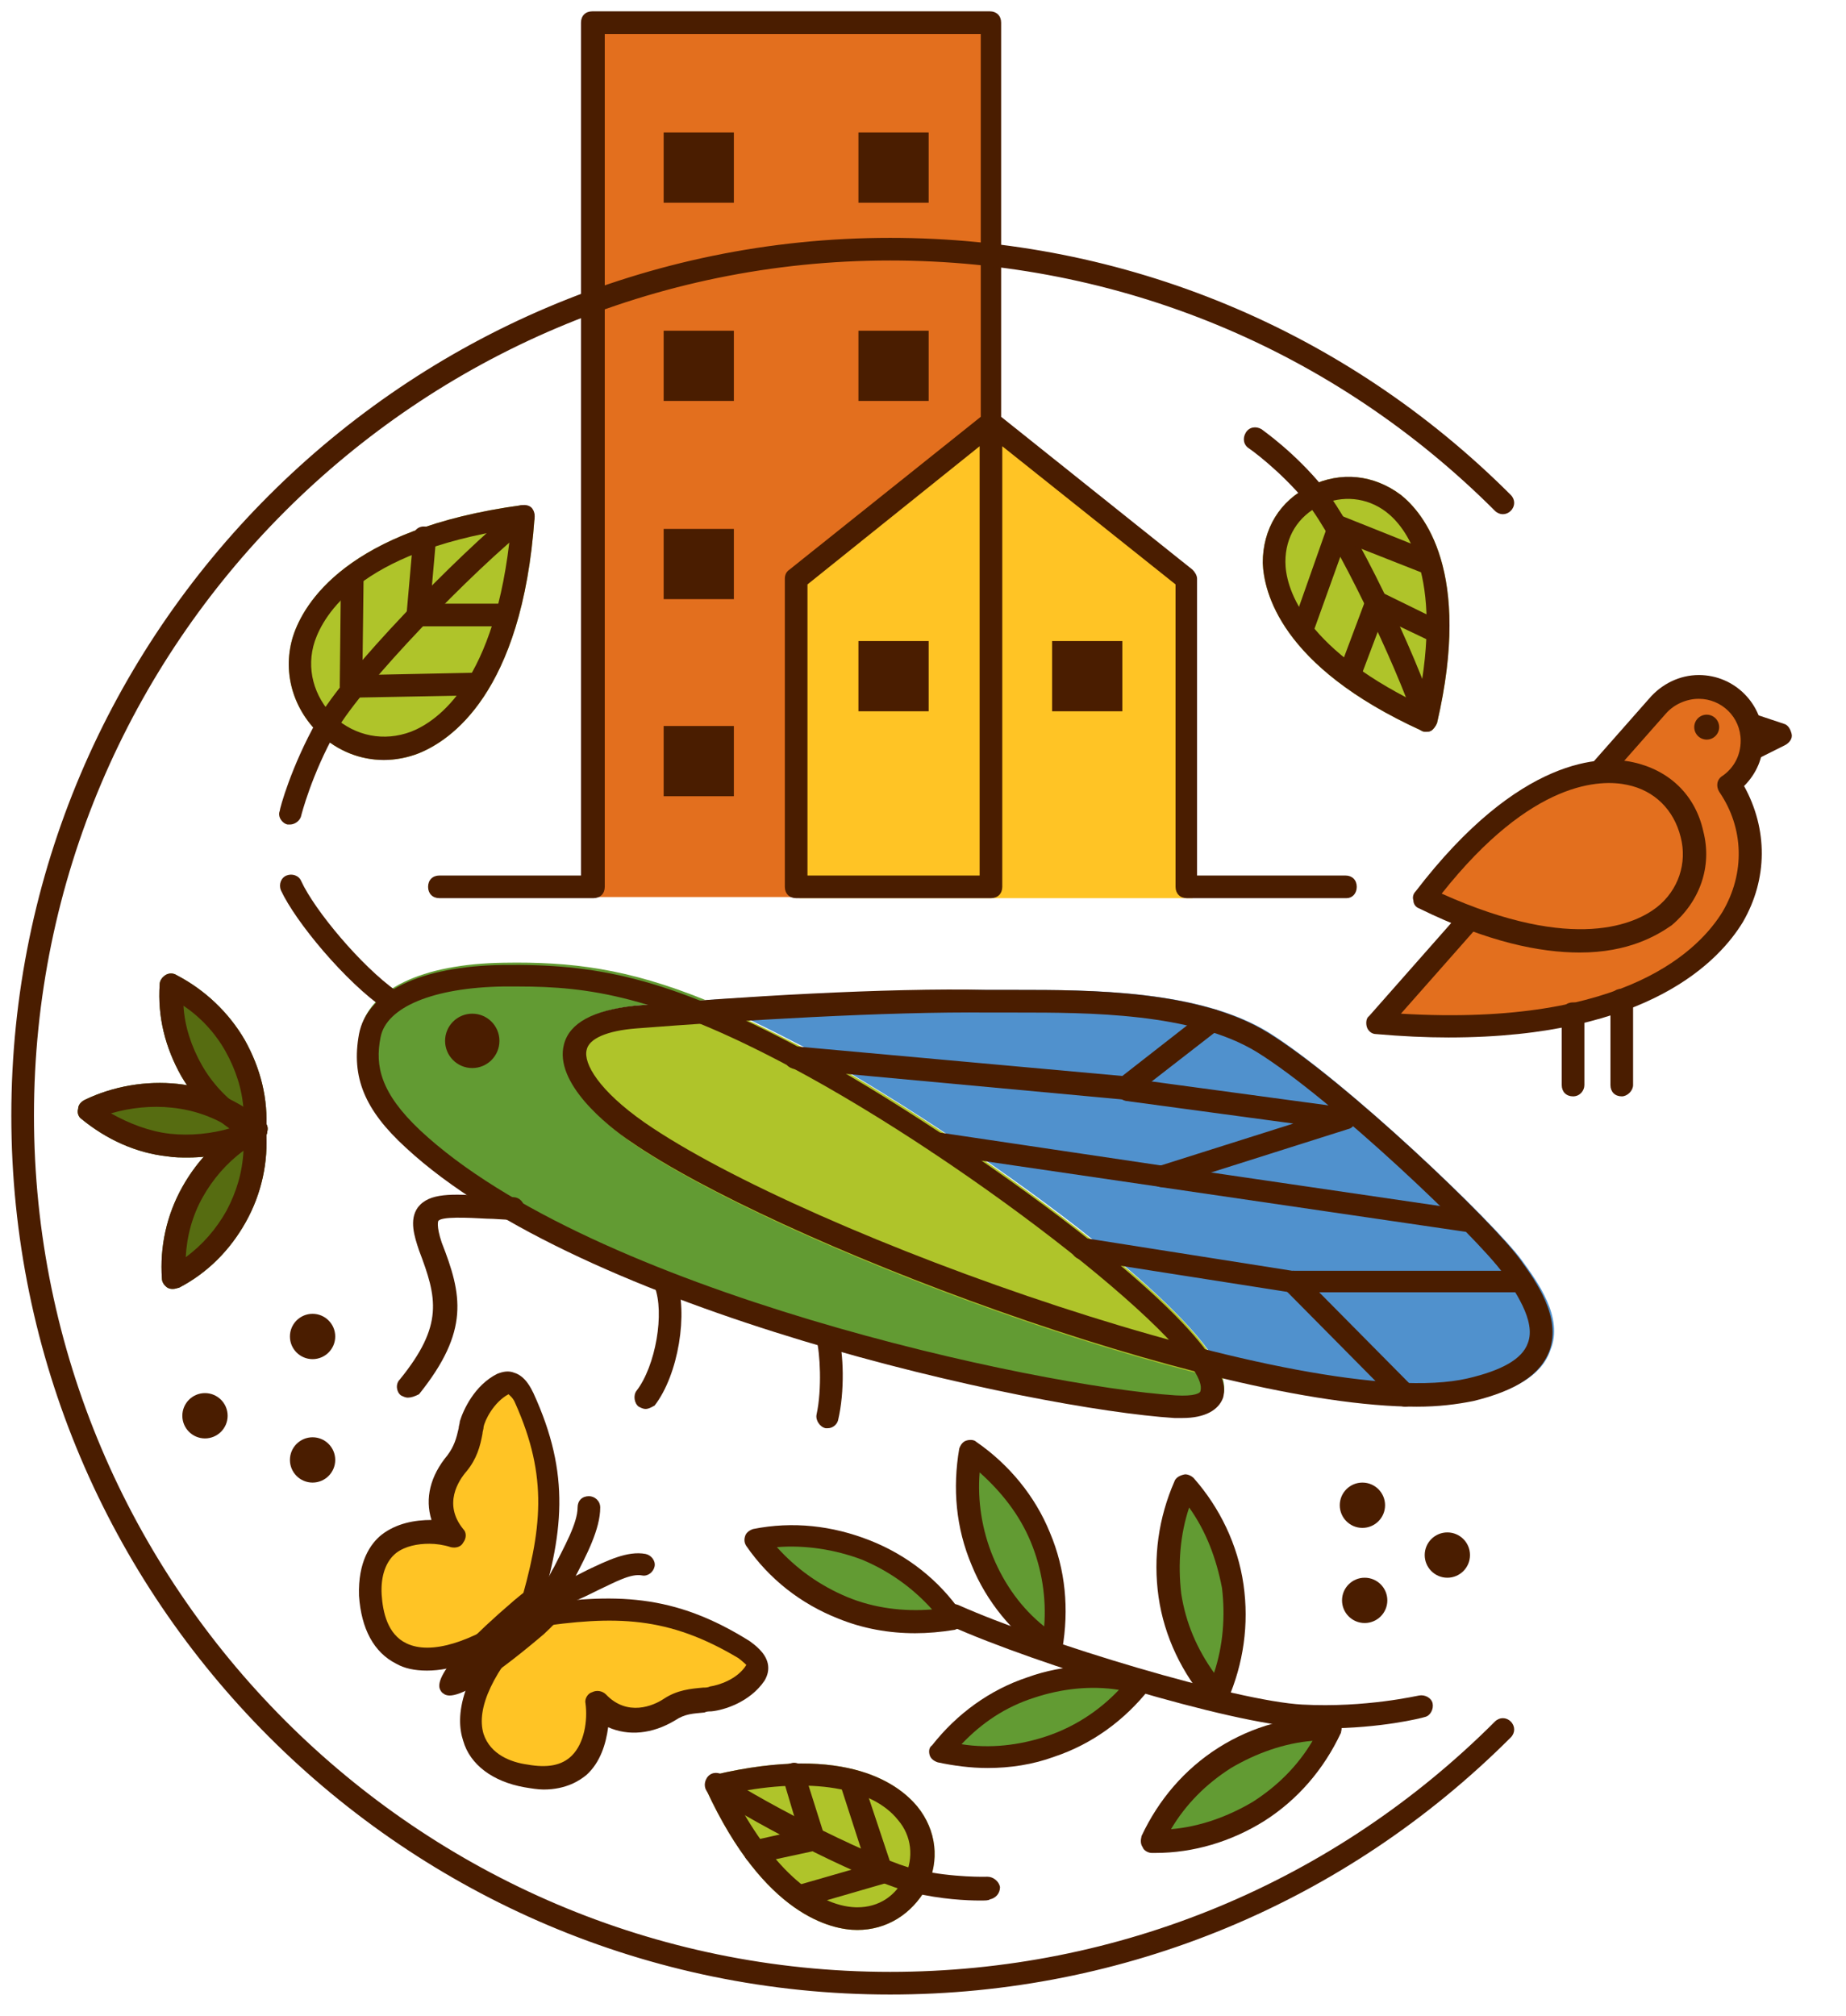 <?xml version="1.0" encoding="utf-8"?>
<!-- Generator: Adobe Illustrator 24.3.0, SVG Export Plug-In . SVG Version: 6.00 Build 0)  -->
<svg version="1.1" id="Layer_1" xmlns="http://www.w3.org/2000/svg" xmlns:xlink="http://www.w3.org/1999/xlink" x="0px" y="0px"
	 viewBox="0 0 163 178" style="enable-background:new 0 0 163 178;" xml:space="preserve">
<style type="text/css">
	.st0{fill:#E36F1E;}
	.st1{fill:#FFC425;}
	.st2{fill:#AFC42A;}
	.st3{fill:#566C11;}
	.st4{fill:#5091CD;}
	.st5{fill:#629B33;}
	.st6{fill:#4A1D00;}
</style>
<g>
	<rect x="51.6" y="2.3" class="st0" width="35.5" height="76.9"/>
	<polygon class="st1" points="70.6,79.3 105.3,79.3 105.3,51.7 87.5,37.3 70.6,51.4 	"/>
	<path class="st2" d="M75.7,170.4C75.6,170.4,75.6,170.4,75.7,170.4c-2.3,0-8.2-1.3-13.3-12.3c-0.1-0.3-0.1-0.6,0-0.9
		c0.1-0.3,0.4-0.5,0.7-0.5c11.9-2.8,16.4,1,17.9,2.8c1.7,2.1,2,4.8,0.8,7.2l0,0C80.5,169,78.3,170.4,75.7,170.4z"/>
	<path class="st2" d="M125.9,64.6c-0.1,0-0.3,0-0.4-0.1c-12.5-5.7-13.9-12.3-14-14.8c0-3,1.5-5.5,4.2-6.8l0,0c2.7-1.3,5.6-1,8,0.8
		c2,1.6,6.3,6.7,3.2,20.1c-0.1,0.3-0.3,0.5-0.5,0.7C126.2,64.5,126.1,64.6,125.9,64.6z"/>
	<path class="st2" d="M33.9,67.1c-2.1,0-4.1-0.8-5.7-2.3l0,0c-2.4-2.3-3.3-5.6-2.3-8.7c0.9-2.7,4.6-9.4,20.2-11.5
		c0.3,0,0.6,0.1,0.8,0.3s0.3,0.5,0.3,0.8C46.1,61.3,39.7,65.4,37,66.5C36,66.9,34.9,67.1,33.9,67.1z"/>
	<path class="st3" d="M16.6,102.2c-0.6,0-1.2,0-1.8-0.1l0,0c-2.8-0.3-5.4-1.5-7.6-3.3c-0.3-0.2-0.4-0.6-0.3-0.9
		c0-0.3,0.2-0.6,0.6-0.8c2.5-1.2,5.4-1.7,8.2-1.4c2.8,0.3,5.4,1.5,7.6,3.3c0.3,0.2,0.4,0.6,0.3,0.9c0,0.3-0.2,0.6-0.6,0.8
		C20.9,101.7,18.8,102.2,16.6,102.2z"/>
	<path class="st3" d="M15.3,113.8c-0.2,0-0.3,0-0.5-0.1c-0.3-0.2-0.5-0.5-0.5-0.8c-0.2-2.8,0.4-5.6,1.8-8.1s3.4-4.5,5.9-5.8
		c0.3-0.2,0.7-0.2,1,0s0.5,0.5,0.5,0.8c0.2,2.8-0.4,5.6-1.8,8.1l0,0c-1.4,2.5-3.4,4.5-5.9,5.8C15.7,113.7,15.5,113.8,15.3,113.8z"/>
	<path class="st3" d="M22.5,100.8c-0.2,0-0.3,0-0.5-0.1c-2.5-1.3-4.6-3.3-6-5.7l0,0c-1.4-2.5-2.1-5.2-1.9-8.1c0-0.3,0.2-0.6,0.5-0.8
		c0.3-0.2,0.7-0.2,1,0c2.5,1.3,4.6,3.3,6,5.7c1.4,2.5,2.1,5.2,1.9,8.1c0,0.3-0.2,0.6-0.5,0.8C22.8,100.8,22.7,100.8,22.5,100.8z"/>
	<g>
		<path class="st4" d="M134.4,111.3c-2.4-3.3-15.5-15.8-22.3-20.1c-6.1-3.8-15.8-3.8-22.3-3.8c-0.9,0-1.7,0-2.5,0
			c-7.1-0.1-16.8,0.4-25,0.9c2.5,1,5.3,2.4,8.6,4.1c7.2,3.9,16.8,10.2,24.4,16.1c9.5,7.5,12.1,11.2,12.7,13.1
			c6.5,1.6,12.5,2.5,17.2,2.5c1.9,0,3.5-0.2,5-0.5c3.8-0.9,6-2.3,6.7-4.4C138.1,116.3,135.7,113.1,134.4,111.3z"/>
		<path class="st5" d="M49.9,92.2c0.5-1.9,2.6-3,6.2-3.4c1.9-0.2,4-0.3,6.2-0.5c-6.9-2.8-11.9-3.4-17.8-3.3
			c-7.3,0.1-12,2.4-12.7,6.1s0.5,6.6,4.1,10c15.6,14.6,55.4,23.2,67.9,23.9c0.2,0,0.5,0,0.7,0c2,0,3.2-0.6,3.5-1.8
			c0.1-0.3,0.2-0.8-0.1-1.7C88.7,116.9,65,107,55.7,100.6C53.8,99.3,49,95.6,49.9,92.2z"/>
		<path class="st2" d="M95.3,108.6c-7.6-5.9-17.2-12.3-24.4-16.1c-3.2-1.7-6-3-8.6-4.1c-2.2,0.2-4.3,0.3-6.2,0.5
			c-3.6,0.3-5.7,1.4-6.2,3.4c-0.9,3.4,3.8,7.1,5.9,8.6c9.2,6.4,33,16.3,52.2,20.9C107.4,119.7,104.8,116,95.3,108.6z"/>
	</g>
	<g>
		<g>
			<path class="st6" d="M118.9,79.3h-14.1c-0.6,0-1-0.4-1-1V51.6L88.5,39.4v38.9c0,0.6-0.4,1-1,1H70.3c-0.6,0-1-0.4-1-1V51.1
				c0-0.3,0.1-0.6,0.4-0.8l16.9-13.5V3H53.4v75.3c0,0.6-0.4,1-1,1H38.8c-0.6,0-1-0.4-1-1s0.4-1,1-1h12.5V2c0-0.6,0.4-1,1-1h35.1
				c0.6,0,1,0.4,1,1v34.8l16.9,13.5c0.2,0.2,0.4,0.5,0.4,0.8v26.2h13.1c0.6,0,1,0.4,1,1S119.4,79.3,118.9,79.3z M71.3,77.3h15.2
				V39.4L71.3,51.6V77.3z"/>
			<rect x="75.8" y="56.6" class="st6" width="6.2" height="6.2"/>
			<rect x="75.8" y="29.2" class="st6" width="6.2" height="6.2"/>
			<rect x="75.8" y="11.7" class="st6" width="6.2" height="6.2"/>
			<rect x="58.6" y="29.2" class="st6" width="6.2" height="6.2"/>
			<rect x="58.6" y="11.7" class="st6" width="6.2" height="6.2"/>
			<rect x="58.6" y="46.7" class="st6" width="6.2" height="6.2"/>
			<rect x="58.6" y="64.1" class="st6" width="6.2" height="6.2"/>
			<rect x="92.9" y="56.6" class="st6" width="6.2" height="6.2"/>
		</g>
		<g>
			<path class="st6" d="M33.9,67.1c-2.1,0-4.1-0.8-5.7-2.3l0,0c-2.4-2.3-3.3-5.6-2.3-8.7c0.9-2.7,4.6-9.4,20.2-11.5
				c0.3,0,0.6,0.1,0.8,0.3s0.3,0.5,0.3,0.8C46.1,61.3,39.7,65.4,37,66.5C36,66.9,34.9,67.1,33.9,67.1z M45.1,46.7
				c-13.4,2.1-16.5,7.6-17.3,9.9c-0.8,2.4-0.1,4.9,1.7,6.7l0,0c1.9,1.7,4.4,2.2,6.8,1.3C38.6,63.7,43.8,60.2,45.1,46.7z"/>
			<path class="st6" d="M25.6,72.8c-0.1,0-0.2,0-0.2,0c-0.5-0.1-0.9-0.7-0.7-1.2c0-0.2,1-3.9,3.3-8c2.4-4.3,12.3-14.5,17.6-18.8
				c0.4-0.3,1.1-0.3,1.4,0.1c0.3,0.4,0.3,1.1-0.1,1.4C41.7,50.4,32,60.5,29.7,64.5c-2.2,3.9-3.1,7.5-3.1,7.5
				C26.5,72.5,26,72.8,25.6,72.8z"/>
			<path class="st6" d="M44.7,55.3L44.7,55.3h-7.8c-0.3,0-0.5-0.1-0.7-0.3s-0.3-0.5-0.3-0.8l0.6-6.8c0-0.6,0.5-1,1.1-0.9
				c0.6,0,1,0.5,0.9,1.1L38,53.3h6.7c0.6,0,1,0.4,1,1C45.7,54.8,45.3,55.3,44.7,55.3z"/>
			<path class="st6" d="M31,61.6c-0.3,0-0.5-0.1-0.7-0.3S30,60.8,30,60.6l0.1-9.3c0-0.6,0.4-1,1-1s1,0.5,1,1L32,59.6l9.7-0.2
				c0.6,0,1,0.4,1,1s-0.4,1-1,1L31,61.6L31,61.6z"/>
		</g>
		<g>
			<path class="st6" d="M125.9,64.6c-0.1,0-0.3,0-0.4-0.1c-12.5-5.7-13.9-12.3-14-14.8c0-3,1.5-5.5,4.2-6.8l0,0c2.7-1.3,5.6-1,8,0.8
				c2,1.6,6.3,6.7,3.2,20.1c-0.1,0.3-0.3,0.5-0.5,0.7C126.2,64.5,126.1,64.6,125.9,64.6z M116.6,44.6c-2,1-3.1,2.8-3.1,5
				c0,2.1,1.3,7.4,11.7,12.5c2.3-11.4-1.1-15.6-2.8-16.9C120.7,43.9,118.5,43.7,116.6,44.6L116.6,44.6z"/>
			<path class="st6" d="M125.9,64.6c-0.4,0-0.8-0.3-0.9-0.7c-1.8-5.4-7.1-16.4-9.6-19.5c-2.5-3-5.1-4.8-5.1-4.8
				c-0.5-0.3-0.6-0.9-0.3-1.4c0.3-0.5,0.9-0.6,1.4-0.3c0.1,0.1,2.9,2,5.5,5.2c2.7,3.3,8.1,14.5,9.9,20.2c0.2,0.5-0.1,1.1-0.6,1.3
				C126.1,64.6,126,64.6,125.9,64.6z"/>
			<path class="st6" d="M119.2,60.7c-0.1,0-0.2,0-0.4-0.1c-0.5-0.2-0.8-0.8-0.6-1.3l2.4-6.4c0.1-0.3,0.3-0.5,0.6-0.6
				c0.3-0.1,0.6-0.1,0.8,0l5.3,2.6c0.5,0.2,0.7,0.8,0.5,1.3s-0.8,0.7-1.3,0.5l-4.4-2.1l-2,5.3C120,60.5,119.6,60.7,119.2,60.7z"/>
			<path class="st6" d="M115.1,56.4c-0.1,0-0.2,0-0.3-0.1c-0.5-0.2-0.8-0.8-0.6-1.3l3.1-8.8c0.1-0.3,0.3-0.5,0.5-0.6s0.5-0.1,0.8,0
				l7.5,3c0.5,0.2,0.8,0.8,0.6,1.3s-0.8,0.8-1.3,0.6l-6.6-2.6l-2.8,7.8C115.9,56.1,115.5,56.4,115.1,56.4z"/>
		</g>
		<g>
			<path class="st6" d="M75.7,170.4C75.6,170.4,75.6,170.4,75.7,170.4c-2.3,0-8.2-1.3-13.3-12.3c-0.1-0.3-0.1-0.6,0-0.9
				c0.1-0.3,0.4-0.5,0.7-0.5c11.9-2.8,16.4,1,17.9,2.8c1.7,2.1,2,4.8,0.8,7.2l0,0C80.5,169,78.3,170.4,75.7,170.4z M64.7,158.3
				c3.2,6.3,7.2,10,10.9,10.1c0,0,0,0,0.1,0c1.9,0,3.4-1,4.2-2.7l0,0c0.8-1.7,0.6-3.6-0.6-5C77,157.8,71.6,156.9,64.7,158.3z"/>
			<path class="st6" d="M86.5,167.8c-1.1,0-3.4-0.1-5.9-0.7c-3.7-0.8-13.5-5.8-17.9-8.7c-0.5-0.3-0.6-0.9-0.3-1.4s0.9-0.6,1.4-0.3
				c4.2,2.8,13.8,7.6,17.2,8.4c3.3,0.7,6.1,0.6,6.2,0.6c0.5,0,1,0.4,1.1,0.9c0,0.6-0.4,1-0.9,1.1C87.3,167.8,87,167.8,86.5,167.8z"
				/>
			<path class="st6" d="M66.7,164.5c-0.5,0-0.9-0.3-1-0.8s0.2-1.1,0.8-1.2l4-0.9l-1.4-4.7c-0.2-0.5,0.1-1.1,0.7-1.2
				c0.5-0.2,1.1,0.1,1.2,0.7l1.8,5.7c0.1,0.3,0,0.6-0.1,0.8s-0.4,0.4-0.7,0.5l-5.1,1.1C66.8,164.5,66.8,164.5,66.7,164.5z"/>
			<path class="st6" d="M70.9,168.3c-0.4,0-0.8-0.3-1-0.7c-0.2-0.5,0.1-1.1,0.7-1.2l5.9-1.7l-2.2-6.8c-0.2-0.5,0.1-1.1,0.6-1.3
				s1.1,0.1,1.3,0.6l2.6,7.8c0.1,0.3,0.1,0.5-0.1,0.8c-0.1,0.2-0.3,0.4-0.6,0.5l-6.9,2C71.1,168.3,71,168.3,70.9,168.3z"/>
		</g>
		<path class="st6" d="M117,152.6c-0.7,0-1.4,0-2.1-0.1c-6.2-0.3-23.3-5.5-31.1-9c-0.5-0.2-0.7-0.8-0.5-1.3s0.8-0.7,1.3-0.5
			c7.6,3.4,24.6,8.5,30.4,8.8c5.6,0.3,10.2-0.8,10.3-0.8c0.5-0.1,1.1,0.2,1.2,0.7s-0.2,1.1-0.7,1.2
			C125.5,151.7,121.9,152.6,117,152.6z"/>
		<path class="st6" d="M87.2,156.1c-1.5,0-3-0.2-4.4-0.5c-0.3-0.1-0.6-0.3-0.7-0.6s-0.1-0.7,0.2-0.9c2.2-2.8,5.1-4.9,8.4-6
			c3.3-1.2,6.9-1.3,10.3-0.5c0.3,0.1,0.6,0.3,0.7,0.6s0.1,0.7-0.2,0.9c-2.2,2.8-5.1,4.9-8.4,6l0,0C91.2,155.8,89.2,156.1,87.2,156.1
			z"/>
		<path class="st6" d="M92.8,154.2L92.8,154.2L92.8,154.2z"/>
		<path class="st5" d="M84.9,154c2.5,0.4,5.1,0.1,7.5-0.7l0,0c2.4-0.8,4.6-2.2,6.4-4.1c-2.5-0.4-5.1-0.1-7.5,0.7
			C88.8,150.7,86.7,152.1,84.9,154z"/>
		<path class="st6" d="M107.4,150.7c-0.3,0-0.6-0.1-0.7-0.3c-2.3-2.6-3.9-5.9-4.4-9.4s0-7,1.4-10.2c0.1-0.3,0.4-0.5,0.8-0.6
			c0.3-0.1,0.7,0.1,0.9,0.3c2.3,2.6,3.9,5.9,4.4,9.4l0,0c0.5,3.5,0,7-1.4,10.2c-0.1,0.3-0.4,0.5-0.8,0.6
			C107.5,150.7,107.5,150.7,107.4,150.7z"/>
		<path class="st5" d="M105,133.1c-0.8,2.4-1,5-0.7,7.6c0.4,2.6,1.4,4.9,2.9,7c0.8-2.4,1-5,0.7-7.5l0,0
			C107.4,137.6,106.5,135.2,105,133.1z"/>
		<path class="st6" d="M92.9,146.4c-0.2,0-0.4-0.1-0.6-0.2c-2.9-2-5.2-4.8-6.5-8c-1.4-3.3-1.7-6.8-1.1-10.3c0.1-0.3,0.3-0.6,0.6-0.7
			c0.3-0.1,0.7-0.1,0.9,0.1c2.9,2,5.2,4.8,6.5,8l0,0c1.4,3.3,1.7,6.8,1.1,10.3c-0.1,0.3-0.3,0.6-0.6,0.7
			C93.2,146.4,93,146.4,92.9,146.4z"/>
		<path class="st5" d="M86.5,130c-0.2,2.5,0.2,5.1,1.2,7.5s2.5,4.5,4.5,6.1c0.2-2.5-0.2-5.1-1.2-7.5l0,0
			C90,133.7,88.4,131.7,86.5,130z"/>
		<path class="st6" d="M102,163.6c-0.1,0-0.2,0-0.3,0c-0.3,0-0.7-0.2-0.8-0.5c-0.2-0.3-0.2-0.6-0.1-1c1.5-3.2,3.8-5.9,6.8-7.8
			c3-1.9,6.4-2.8,9.9-2.8c0.3,0,0.7,0.2,0.8,0.5c0.2,0.3,0.2,0.6,0.1,1c-1.5,3.2-3.8,5.9-6.8,7.8C108.7,162.6,105.4,163.6,102,163.6
			z"/>
		<path class="st5" d="M115.9,153.7c-2.5,0.2-5,1.1-7.2,2.4c-2.2,1.4-4,3.2-5.3,5.4c2.5-0.2,5-1.1,7.2-2.4l0,0
			C112.8,157.7,114.6,155.9,115.9,153.7z"/>
		<path class="st6" d="M80.8,144.2c-2.3,0-4.6-0.4-6.8-1.3c-3.3-1.3-6.1-3.5-8.1-6.4c-0.2-0.3-0.2-0.6-0.1-0.9
			c0.1-0.3,0.4-0.5,0.7-0.6c3.5-0.7,7-0.3,10.3,1s6.1,3.5,8.1,6.4c0.2,0.3,0.2,0.6,0.1,0.9c-0.1,0.3-0.4,0.5-0.7,0.6
			C83.1,144.1,81.9,144.2,80.8,144.2z"/>
		<path class="st5" d="M68.6,136.6c1.7,1.9,3.8,3.4,6.2,4.4c2.4,1,5,1.3,7.5,1.1c-1.7-1.9-3.8-3.4-6.2-4.4
			C73.7,136.8,71.1,136.4,68.6,136.6z"/>
		<path class="st6" d="M78.6,176.1C35.8,176.1,1,141.3,1,98.5C1,55.8,35.8,21,78.6,21c20.7,0,40.2,8.1,54.8,22.7
			c0.4,0.4,0.4,1,0,1.4s-1,0.4-1.4,0C117.7,30.8,98.7,23,78.6,23C36.9,23,3,56.9,3,98.5s33.9,75.6,75.6,75.6
			c20.2,0,39.2-7.9,53.4-22.1c0.4-0.4,1-0.4,1.4,0s0.4,1,0,1.4C118.8,168,99.3,176.1,78.6,176.1z"/>
		<g>
			<g>
				<path class="st6" d="M127.9,91.6c-2,0-4.1-0.1-6.4-0.3c-0.4,0-0.7-0.3-0.8-0.6s-0.1-0.8,0.2-1l24.7-28c1.1-1.3,2.7-2.1,4.4-2.1
					c3.2,0,5.7,2.6,5.7,5.7c0,1.6-0.6,3-1.7,4.1c2.1,3.8,2.1,8.2-0.1,12C151.9,84.7,145.7,91.6,127.9,91.6z"/>
				<path class="st0" d="M123.7,89.5c20.1,1.2,26.5-5.9,28.4-9c2-3.4,1.9-7.4-0.3-10.6c-0.3-0.5-0.2-1.1,0.3-1.4
					c1-0.7,1.6-1.8,1.6-3.1c0-2.1-1.7-3.7-3.7-3.7c-1.1,0-2.2,0.5-2.9,1.3l0,0L123.7,89.5z"/>
			</g>
			<path class="st6" d="M138.9,96.8c-0.6,0-1-0.4-1-1v-6.3c0-0.6,0.4-1,1-1s1,0.4,1,1v6.3C139.9,96.3,139.5,96.8,138.9,96.8z"/>
			<path class="st6" d="M143.2,96.8c-0.6,0-1-0.4-1-1v-7.5c0-0.6,0.4-1,1-1s1,0.4,1,1v7.5C144.2,96.3,143.7,96.8,143.2,96.8z"/>
			<path class="st6" d="M154.7,67c-0.4,0-0.7-0.2-0.9-0.6c-0.2-0.5,0-1.1,0.5-1.3l0.2-0.1h-0.1c-0.5-0.2-0.8-0.7-0.6-1.3
				c0.2-0.5,0.7-0.8,1.3-0.6l2.4,0.8c0.4,0.1,0.6,0.5,0.7,0.9s-0.2,0.8-0.6,1l-2.4,1.2C155,67,154.8,67,154.7,67z"/>
			<g>
				<path class="st6" d="M139.5,84.1c-3.5,0-8.1-0.9-14.2-3.9c-0.3-0.1-0.5-0.4-0.5-0.7c-0.1-0.3,0-0.6,0.2-0.8
					c9.2-12,16.5-12,19.2-11.4c3.2,0.7,5.5,2.9,6.2,6.1l0,0c0.8,3.1-0.3,6.2-2.8,8.3C146.3,82.6,143.8,84.1,139.5,84.1z"/>
				<path class="st0" d="M127.3,78.9c11.8,5.3,17.2,2.6,19,1.2c1.9-1.5,2.7-3.9,2.1-6.2c-0.6-2.4-2.3-4.1-4.7-4.6
					C141.4,68.8,135.3,68.8,127.3,78.9z"/>
			</g>
			<circle class="st6" cx="150.7" cy="64.2" r="1.1"/>
		</g>
		<circle class="st6" cx="120.5" cy="141.3" r="2"/>
		<circle class="st6" cx="120.3" cy="132.9" r="2"/>
		<circle class="st6" cx="127.8" cy="137.3" r="2"/>
		<circle class="st6" cx="18.1" cy="125" r="2"/>
		<circle class="st6" cx="27.6" cy="128.9" r="2"/>
		<circle class="st6" cx="27.6" cy="118" r="2"/>
		<g>
			<circle class="st6" cx="41.7" cy="91.9" r="2.4"/>
			<path class="st6" d="M125.1,124.2c-18.5,0-57-14.8-69.4-23.4c-2.1-1.4-6.8-5.2-5.9-8.6c0.5-1.9,2.6-3,6.2-3.4l0,0
				c9.1-0.8,22.3-1.6,31.2-1.4c0.8,0,1.6,0,2.5,0c6.5,0,16.2,0,22.3,3.8c6.8,4.2,19.9,16.7,22.3,20.1c1.3,1.8,3.6,5,2.5,8
				c-0.8,2.1-3,3.5-6.7,4.4C128.6,124,127,124.2,125.1,124.2z M56.2,90.8c-2.6,0.2-4.2,0.9-4.4,1.9c-0.3,1.2,1.1,3.6,5.1,6.4
				c14.4,10,58.9,25.8,72.7,22.6c3-0.7,4.8-1.7,5.3-3.1c0.8-2-1.3-4.8-2.2-6.2c-2.3-3.2-15.1-15.4-21.7-19.5
				c-5.7-3.5-15-3.5-21.2-3.5c-0.9,0-1.8,0-2.5,0C78.3,89.3,65.2,90.1,56.2,90.8L56.2,90.8z"/>
			<path class="st6" d="M104.4,125.2c-0.2,0-0.5,0-0.7,0c-12.5-0.8-52.3-9.4-67.9-23.9c-3.6-3.3-4.8-6.2-4.1-10
				c0.7-3.7,5.4-6,12.7-6.1c8.1-0.1,14.4,1,26.4,7.4c7.2,3.9,16.8,10.2,24.4,16.1c13.9,10.9,13,13.8,12.8,14.7
				C107.6,124.5,106.4,125.2,104.4,125.2z M45.8,87.1c-0.5,0-0.9,0-1.4,0c-6.1,0.1-10.3,1.8-10.8,4.5l0,0c-0.5,2.5,0,4.9,3.5,8.2
				c15.2,14.2,54.4,22.6,66.7,23.4c1.7,0.1,2.2-0.2,2.2-0.4c1-3.4-20-20-36.2-28.6C58,87.9,51.9,87.1,45.8,87.1z"/>
			<path class="st6" d="M32.7,91.4L32.7,91.4L32.7,91.4z"/>
			<path class="st6" d="M34.6,89.3c-0.2,0-0.4-0.1-0.6-0.2c-3.5-2.4-7.9-7.7-9.2-10.5c-0.2-0.5,0-1.1,0.5-1.3c0.5-0.2,1.1,0,1.3,0.5
				c1.2,2.6,5.3,7.5,8.4,9.7c0.5,0.3,0.6,0.9,0.3,1.4C35.2,89.1,34.9,89.3,34.6,89.3z"/>
			<path class="st6" d="M57,124.4c-0.2,0-0.4-0.1-0.6-0.2c-0.4-0.3-0.5-1-0.2-1.4c1.7-2.2,2.5-6.9,1.6-9.2c-0.2-0.5,0.1-1.1,0.6-1.3
				c0.5-0.2,1.1,0.1,1.3,0.6c1.1,3,0.2,8.5-1.9,11.2C57.6,124.2,57.3,124.4,57,124.4z"/>
			<path class="st6" d="M73.1,126.1c-0.1,0-0.1,0-0.2,0c-0.5-0.1-0.9-0.7-0.8-1.2c0.5-2.3,0.3-5.5,0-6.6c-0.2-0.5,0.2-1.1,0.7-1.2
				c0.5-0.2,1.1,0.2,1.2,0.7c0.5,1.6,0.6,5.1,0,7.6C73.9,125.8,73.5,126.1,73.1,126.1z"/>
			<path class="st6" d="M36,123.4c-0.2,0-0.4-0.1-0.6-0.2c-0.4-0.3-0.5-1-0.1-1.4c3.9-4.8,3.3-7.2,1.7-11.4
				c-0.4-1.2-0.9-2.7-0.1-3.8c1-1.3,3-1.2,6.1-1c0.7,0,1.5,0.1,2.3,0.1c0.6,0,1,0.5,1,1s-0.5,1-1,1c-0.8,0-1.6-0.1-2.3-0.1
				c-1.8-0.1-4-0.2-4.3,0.2c0,0-0.2,0.4,0.3,1.9c1.8,4.6,2.5,7.8-2,13.4C36.6,123.3,36.3,123.4,36,123.4z"/>
			<path class="st6" d="M99.4,97.1L99.4,97.1l-29.2-2.7c-0.6-0.1-1-0.5-0.9-1.1c0.1-0.5,0.5-1,1.1-0.9L99.1,95l7.3-5.7
				c0.4-0.3,1.1-0.3,1.4,0.2c0.3,0.4,0.3,1.1-0.2,1.4l-7.6,5.9C99.9,97,99.7,97.1,99.4,97.1z"/>
			<path class="st6" d="M102.5,104.8L102.5,104.8l-19.8-2.9c-0.5-0.1-0.9-0.6-0.8-1.1s0.6-0.9,1.1-0.8l19.5,2.9l11.7-3.7l-14.8-2
				c-0.5-0.1-0.9-0.6-0.9-1.1s0.6-0.9,1.1-0.9l19.2,2.6c0.5,0.1,0.8,0.4,0.9,0.9c0,0.5-0.2,0.9-0.7,1l-16.1,5.1
				C102.7,104.8,102.6,104.8,102.5,104.8z"/>
			<path class="st6" d="M129.8,108.8h-0.1l-27.3-4c-0.5-0.1-0.9-0.6-0.8-1.1s0.6-0.9,1.1-0.8l27.3,4c0.5,0.1,0.9,0.6,0.8,1.1
				S130.3,108.8,129.8,108.8z"/>
			<path class="st6" d="M134.1,114.1h-20c-0.1,0-0.1,0-0.2,0l-18.5-2.9c-0.5-0.1-0.9-0.6-0.8-1.1s0.6-0.9,1.1-0.8l18.4,2.9H134
				c0.6,0,1,0.4,1,1S134.7,114.1,134.1,114.1z"/>
			<path class="st6" d="M124.1,124.2c-0.3,0-0.5-0.1-0.7-0.3l-9.9-10c-0.4-0.4-0.4-1,0-1.4s1-0.4,1.4,0l9.9,10c0.4,0.4,0.4,1,0,1.4
				C124.6,124.1,124.3,124.2,124.1,124.2z"/>
		</g>
		<g>
			<path class="st6" d="M16.6,102.2c-0.6,0-1.2,0-1.8-0.1l0,0c-2.8-0.3-5.4-1.5-7.6-3.3c-0.3-0.2-0.4-0.6-0.3-0.9
				c0-0.3,0.2-0.6,0.6-0.8c2.5-1.2,5.4-1.7,8.2-1.4c2.8,0.3,5.4,1.5,7.6,3.3c0.3,0.2,0.4,0.6,0.3,0.9c0,0.3-0.2,0.6-0.6,0.8
				C20.9,101.7,18.8,102.2,16.6,102.2z M15,100.1c1.8,0.2,3.7,0,5.4-0.5c-1.6-1-3.3-1.6-5.2-1.8c-1.8-0.2-3.7,0-5.4,0.5
				C11.4,99.2,13.2,99.9,15,100.1L15,100.1z"/>
			<path class="st6" d="M15.3,113.8c-0.2,0-0.3,0-0.5-0.1c-0.3-0.2-0.5-0.5-0.5-0.8c-0.2-2.8,0.4-5.6,1.8-8.1s3.4-4.5,5.9-5.8
				c0.3-0.2,0.7-0.2,1,0s0.5,0.5,0.5,0.8c0.2,2.8-0.4,5.6-1.8,8.1l0,0c-1.4,2.5-3.4,4.5-5.9,5.8C15.7,113.7,15.5,113.8,15.3,113.8z
				 M21.5,101.6c-1.5,1.1-2.7,2.5-3.6,4.1s-1.4,3.4-1.5,5.3c1.5-1.1,2.7-2.5,3.6-4.1l0,0C20.9,105.2,21.4,103.5,21.5,101.6z"/>
			<path class="st6" d="M22.5,100.8c-0.2,0-0.3,0-0.5-0.1c-2.5-1.3-4.6-3.3-6-5.7l0,0c-1.4-2.5-2.1-5.2-1.9-8.1
				c0-0.3,0.2-0.6,0.5-0.8c0.3-0.2,0.7-0.2,1,0c2.5,1.3,4.6,3.3,6,5.7c1.4,2.5,2.1,5.2,1.9,8.1c0,0.3-0.2,0.6-0.5,0.8
				C22.8,100.8,22.7,100.8,22.5,100.8z M17.8,94c0.9,1.6,2.2,3,3.7,4c-0.1-1.8-0.7-3.6-1.6-5.2s-2.2-3-3.7-4
				C16.3,90.6,16.9,92.4,17.8,94L17.8,94z"/>
		</g>
		<g>
			<path class="st6" d="M48,158c-0.5,0-1.1-0.1-1.7-0.2c-2.8-0.5-4.8-2-5.4-4.1c-0.7-2.1-0.4-5.9,5-11.6c0.2-0.2,0.4-0.3,0.6-0.3
				c7.8-1.2,13-1.1,19.7,3.1c0.4,0.3,1.4,1,1.6,2c0.1,0.5,0,1-0.3,1.5c-1.3,1.9-3.6,2.6-4.7,2.7c-0.2,0-0.4,0-0.6,0.1
				c-1,0.1-1.7,0.1-2.6,0.7c-2,1.2-4.1,1.4-5.9,0.6c-0.2,1.5-0.7,3.1-1.9,4.2C51.2,157.2,50,158,48,158z"/>
			<path class="st1" d="M47.1,143.7c-3.5,3.8-5.1,7.1-4.4,9.4c0.6,1.8,2.4,2.5,3.9,2.7c1.7,0.3,3,0.1,3.9-0.8
				c1.1-1.1,1.4-3.1,1.2-4.6c-0.1-0.4,0.2-0.9,0.6-1c0.4-0.2,0.9-0.1,1.2,0.2c1.9,2,4.2,1,5.1,0.4c1.2-0.8,2.4-0.9,3.5-1
				c0.2,0,0.4,0,0.6-0.1c0.7-0.1,2.4-0.6,3.2-1.9c0,0-0.3-0.3-0.7-0.6C59,142.7,54.4,142.6,47.1,143.7z"/>
			<path class="st6" d="M50,141.6c-0.4,0-0.8-0.3-0.9-0.7c-0.2-0.5,0.1-1.1,0.6-1.3c0.7-0.2,1.4-0.6,2.2-1c1.7-0.8,3.5-1.7,5.1-1.4
				c0.5,0.1,0.9,0.6,0.8,1.1c-0.1,0.5-0.6,0.9-1.1,0.8c-1-0.2-2.4,0.6-3.9,1.3c-0.8,0.4-1.6,0.8-2.4,1.1
				C50.2,141.5,50.1,141.6,50,141.6z"/>
			<path class="st6" d="M37.7,147.5c-1.1,0-2-0.2-2.7-0.6c-2-1-3.1-3.1-3.3-6c-0.1-3,1-4.6,2-5.4c1.3-1,2.9-1.3,4.4-1.3
				c-0.6-1.9-0.1-3.9,1.4-5.7c0.6-0.8,0.8-1.5,1-2.4c0-0.2,0.1-0.4,0.1-0.6c0.3-1,1.3-3.2,3.3-4.2c0.5-0.2,1-0.3,1.5-0.1
				c1,0.3,1.5,1.4,1.7,1.8c3.3,7.2,2.7,12.4,0.3,20c-0.1,0.2-0.2,0.4-0.4,0.5C43,146.6,39.9,147.5,37.7,147.5z"/>
			<path class="st1" d="M37.9,136.3c-1,0-2.1,0.2-2.9,0.8c-0.9,0.7-1.4,2-1.3,3.7c0.1,1.5,0.5,3.5,2.2,4.3c2.1,1,5.6,0,9.9-3
				c2.1-7.1,2.6-11.7-0.3-18.2c-0.2-0.5-0.5-0.7-0.6-0.8c-1.3,0.7-2.1,2.3-2.2,2.9c0,0.2-0.1,0.4-0.1,0.6c-0.2,1.1-0.5,2.2-1.4,3.3
				c-0.7,0.8-2.1,2.9-0.3,5.1c0.3,0.3,0.3,0.8,0,1.2c-0.2,0.4-0.7,0.5-1.1,0.4C39.2,136.4,38.5,136.3,37.9,136.3z"/>
			<path class="st6" d="M46.6,142.8L46.6,142.8L46.6,142.8z"/>
			<g>
				<path class="st6" d="M47.3,143.5c-1.7,1.5-7.2,5.7-7.5,5.3c-0.4-0.4,4.6-5.3,6.3-6.7c1.7-1.5,3.3-2.3,3.7-1.9
					C50,140.5,48.9,142.1,47.3,143.5z"/>
				<path class="st6" d="M39.7,149.7c-0.4,0-0.6-0.2-0.7-0.3c-0.3-0.4-1.3-1.5,6.4-8.1c1.4-1.2,4-3.1,5.1-1.8s-1.1,3.5-2.5,4.8l0,0
					C42.7,148.8,40.6,149.7,39.7,149.7z"/>
				<path class="st6" d="M47.3,143.5L47.3,143.5L47.3,143.5z"/>
			</g>
			<path class="st6" d="M49.3,140.7c-0.2,0-0.3,0-0.5-0.1c-0.5-0.3-0.7-0.9-0.4-1.3c0.2-0.3,0.3-0.6,0.5-0.9
				c0.9-1.8,2.1-3.9,2.1-5.3c0-0.6,0.4-1,1-1l0,0c0.5,0,1,0.4,1,1c0,1.9-1.2,4.2-2.3,6.3c-0.2,0.3-0.3,0.6-0.5,0.9
				C50,140.5,49.7,140.7,49.3,140.7z"/>
		</g>
	</g>
</g>
</svg>
